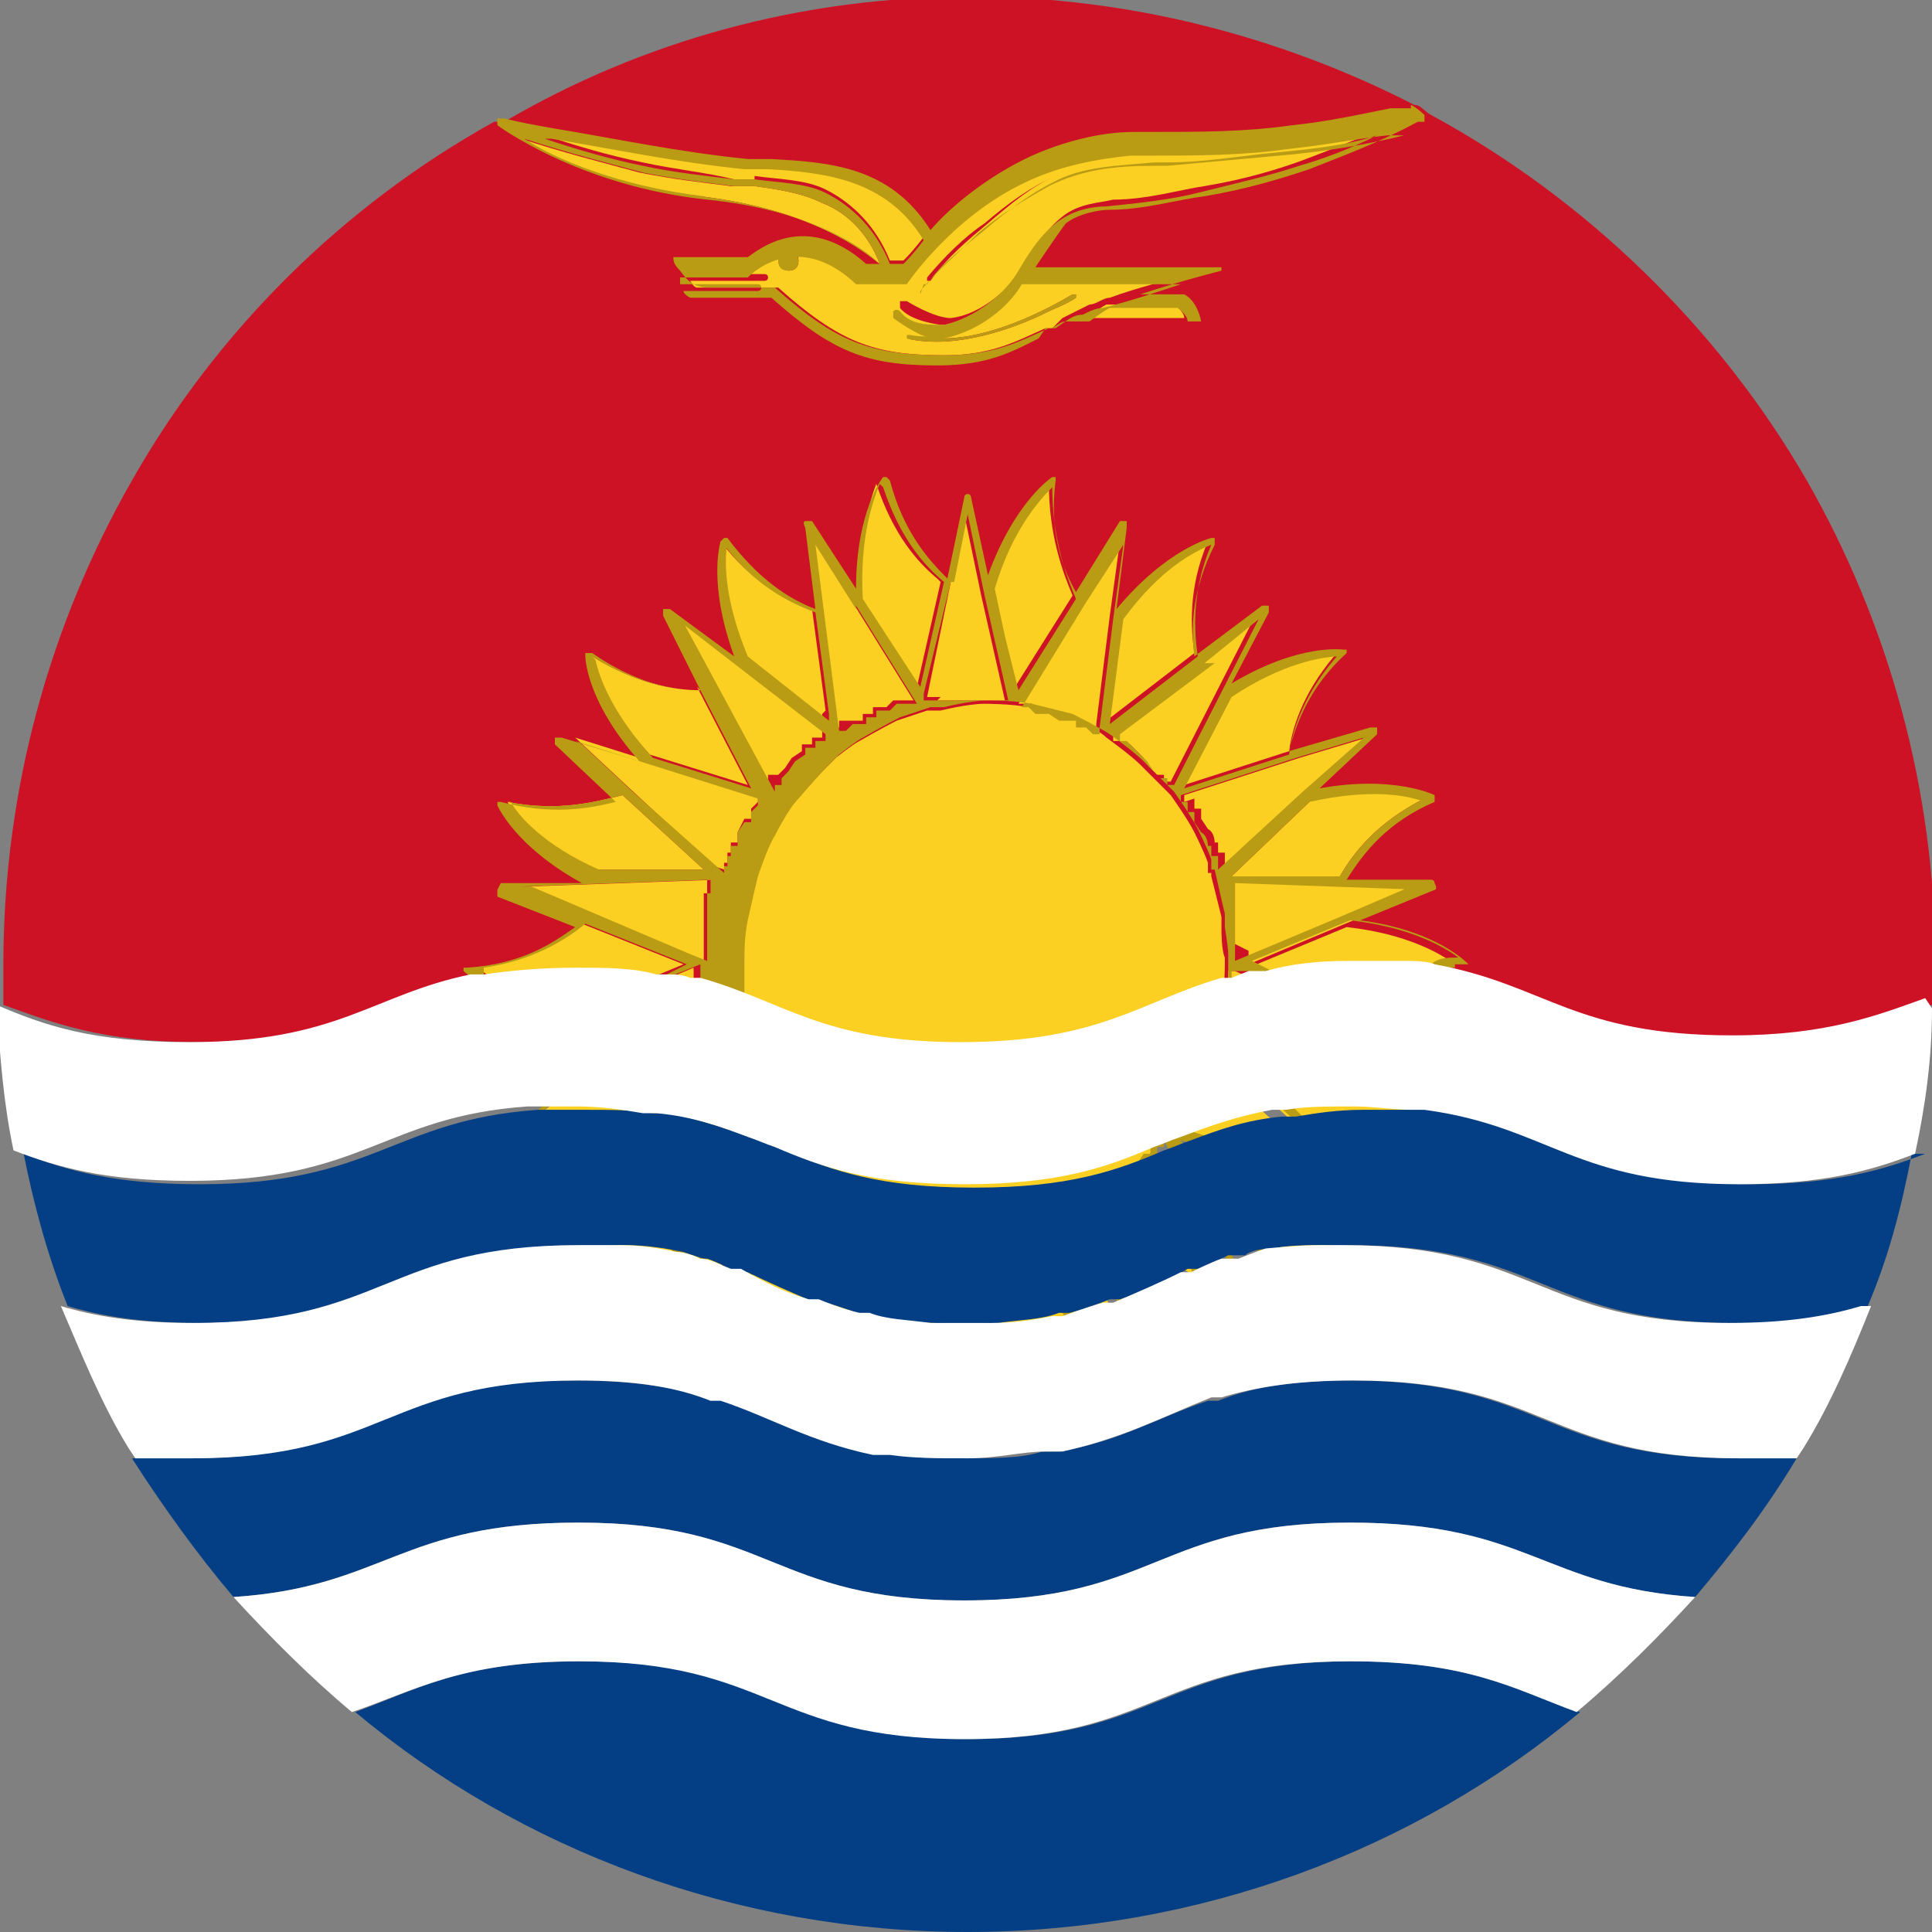 <?xml version="1.0" encoding="UTF-8"?><svg xmlns="http://www.w3.org/2000/svg" viewBox="0 0 5.71 5.71"><rect x="0" y="0" width="5.71" height="5.71" fill="#808080" stroke="none"/><defs><style>.d{fill:#043f85;}.e{fill:#fff;}.f{fill:#fbd023;}.g{fill:#ba9c14;}.h{fill:#cd1225;}</style></defs><g id="a"/><g id="b"><g id="c"><g><g><path class="h" d="M5.71,2.85s0,.08,0,.12c-.14,.06-.28,.11-.57,.11-.47,0-.55-.15-.88-.21-.02,0-.05,0-.07-.01h0c-.06,0-.12,0-.19,0-.09,0-.17,0-.24,.02h-.05l-.05,.02h-.03c-.25,.07-.36,.19-.77,.19s-.53-.12-.77-.19h-.03s-.03-.01-.05-.02h0s-.03,0-.05,0c-.07-.01-.15-.02-.24-.02-.11,0-.19,0-.27,.02-.01,0-.03,0-.04,0-.29,.06-.39,.2-.83,.2-.28,0-.43-.06-.57-.11,0-.04,0-.08,0-.12,0-.52,.14-1.01,.38-1.43,.25-.44,.62-.81,1.07-1.06h.03c.41-.24,.88-.37,1.38-.37,.47,0,.92,.12,1.31,.32,.02,0,.03,.02,.05,.03,.46,.25,.85,.63,1.11,1.08,.24,.42,.38,.91,.38,1.43Z"/><g><path class="f" d="M2.43,2.11v.02l-.24-.19c-.07-.17-.07-.28-.06-.34,.09,.12,.19,.17,.27,.2l.04,.3Z"/><path class="f" d="M2.51,2.13h-.03v.02h-.01l-.07-.56,.12,.19,.18,.29h-.06l-.02,.02h-.04v.02h-.03v.02h-.04Z"/><path class="f" d="M2.78,1.72l-.07,.31-.02-.03-.15-.23c0-.18,.03-.29,.05-.34,.05,.15,.12,.23,.18,.28Z"/><path class="f" d="M2.78,2.06h-.04l.07-.34h0l.04-.2,.05,.24,.07,.31h-.2Z"/><path class="f" d="M3.1,1.43c0,.15,.04,.26,.07,.33l-.17,.27-.04-.16-.03-.14c.05-.17,.13-.26,.17-.3Z"/><path class="f" d="M3.05,2.08h-.04l.19-.31h0l.11-.17-.03,.22h0l-.04,.32v.02h-.02l-.02-.02h-.03v-.02h-.05l-.03-.02h-.04Z"/><path class="f" d="M3.53,1.93l-.26,.2,.04-.31c.11-.15,.21-.2,.26-.22-.06,.14-.05,.26-.04,.33Z"/><path class="f" d="M3.31,2.19h-.02v-.02h-.01l.27-.22h0l.16-.13-.25,.49h-.02v-.02h-.02l-.02-.02h0s-.02-.02-.02-.03h0l-.02-.02h0l-.02-.02h0Z"/><path class="f" d="M3.96,1.92c-.1,.11-.14,.22-.15,.3l-.31,.1,.14-.27c.15-.1,.27-.12,.32-.12Z"/><path class="f" d="M3.5,2.37h0v-.02h0l.34-.11h0l.2-.06-.17,.15h0l-.25,.23h0v-.04h-.02v-.03h-.01s0-.03-.02-.04h0l-.02-.03h0v-.03h-.02v-.03Z"/><path class="f" d="M3.87,2.36c.18-.04,.29-.02,.34,0-.14,.07-.21,.16-.25,.23h-.32l.23-.22Z"/><path class="f" d="M3.65,2.79h0v-.03h0v-.04h0v-.04h0v-.03h0v-.03h0v-.02h0l.56,.03-.21,.09h0l-.31,.13h0v-.04Z"/><path class="f" d="M3.98,2.74c.18,.02,.28,.08,.32,.11-.15,.02-.25,.08-.31,.13l-.3-.12,.29-.12Z"/><path class="f" d="M3.63,3.07h0v-.03h0v-.04h0v-.04h0v-.03h0v-.03h0v-.03h.02l.5,.22-.56,.03h0v-.04Z"/><path class="f" d="M3.95,3.13c.16,.08,.24,.17,.27,.22-.15-.03-.26,0-.34,.02l-.24-.22h.31Z"/><path class="f" d="M3.8,3.46l-.32-.1h0v-.02h.02v-.02l.02-.02h0l.02-.03h0v-.04h.02v-.03h.01v-.03h.01v-.02l.27,.24h0l.15,.14-.21-.07h0Z"/><path class="f" d="M3.79,3.48c.13,.13,.16,.24,.18,.29-.13-.08-.24-.1-.32-.1l-.15-.29,.29,.09Z"/><path class="f" d="M3.31,3.52h0l.02-.02h0l.02-.02h0l.02-.03h0v-.02h.02v-.02h.02v-.02l.27,.5-.44-.34h0v-.02h.03Z"/><path class="f" d="M3.52,3.77c.07,.17,.07,.28,.06,.34-.09-.12-.19-.17-.27-.2l-.04-.3v-.02l.24,.19Z"/><path class="f" d="M3.05,3.63h.04l.03-.02h.04v-.02h.04l.02-.02h.02v.02l.07,.53-.12-.19h0l-.18-.29h.04Z"/><path class="f" d="M3.17,3.94c0,.18-.03,.29-.05,.34-.05-.15-.12-.23-.18-.28l.07-.32,.17,.26Z"/><path class="f" d="M2.77,3.65h.2l-.12,.54-.05-.22h0l-.07-.32h.04Z"/><path class="f" d="M2.71,3.68l.07,.3c-.05,.17-.13,.26-.17,.3,0-.15-.04-.26-.07-.33l.12-.18,.06-.09Z"/><path class="f" d="M2.42,3.89l.04-.34h.02l.02,.02h.03v.02h.05l.03,.02h.04l.02,.02h.02l-.3,.48,.03-.22h0Z"/><path class="f" d="M2.44,3.58h0l-.04,.31c-.11,.15-.21,.2-.26,.22,.06-.14,.05-.26,.04-.33l.26-.2Z"/><path class="f" d="M2.28,3.41h0l.02,.02h0l.02,.03h0l.02,.02h0l.02,.02h0l.02,.02h.02v.02l-.28,.21h0l-.16,.13,.1-.2h0l.12-.23,.04-.07h0v.02h.02Z"/><path class="f" d="M2.21,3.39h0l-.14,.27c-.15,.1-.27,.12-.32,.12,.1-.11,.14-.22,.15-.3l.31-.1Z"/><path class="f" d="M1.86,3.37l.25-.23h0v.04h.02v.03h.01v.04h.02l.02,.03h0v.03h.02v.03h.02v.02h0l-.34,.11h0l-.2,.06,.17-.15h0Z"/><path class="f" d="M2.07,3.14l-.23,.21c-.18,.04-.29,.02-.34,0,.14-.07,.21-.16,.25-.23h.32Z"/><path class="f" d="M2.09,3.11l-.56-.03,.21-.09h0l.31-.13h0v.04h0v.03h0v.04h0v.04h0v.03h0v.03h0v.02h0Z"/><path class="f" d="M2.02,2.85l-.29,.12c-.18-.02-.28-.08-.32-.11,.15-.02,.25-.08,.31-.13l.3,.12Z"/><path class="f" d="M2.09,2.6h0v.04h-.01v.03h0v.04h0v.04h0v.03h0v.03h0v.03l-.05-.02-.47-.2,.56-.02Z"/><path class="f" d="M2.07,2.57h-.31c-.16-.07-.24-.16-.26-.2,.15,.03,.26,0,.34-.02l.24,.22Z"/><path class="f" d="M2.11,2.56l-.26-.24h0l-.15-.14,.54,.17h0v.02l-.02,.02h0v.03h-.02l-.02,.04h0v.03h-.02v.03h-.01v.03h-.01v.02Z"/><path class="f" d="M2.06,2.03l.15,.29-.29-.09c-.12-.13-.16-.24-.17-.29,.13,.08,.24,.1,.32,.1Z"/><path class="f" d="M2.28,2.29h-.01v.02h-.02l-.26-.49,.44,.34h0v.02h-.03v.02h-.03v.02l-.03,.02h0l-.02,.03h0l-.02,.02h0Z"/><path class="f" d="M3.58,2.59s.02,.08,.03,.12h0v.04s0,.06,.01,.08h0v.02s0,.08-.01,.13h0s-.02,.09-.03,.13h0s-.03,.09-.05,.12h0s-.04,.08-.07,.11h0s-.06,.07-.09,.1h0s-.07,.06-.1,.08h0s-.07,.04-.11,.06h-.04s-.06,.03-.09,.04h0s-.08,.01-.13,.01h-.04s-.06,0-.09-.01h0s-.08-.02-.12-.03h0s-.08-.04-.11-.06h0s-.07-.05-.1-.08h0s-.06-.06-.09-.09h0s-.05-.07-.07-.11h0s-.04-.08-.05-.12h0s-.03-.09-.03-.13h0s-.01-.09-.01-.13h0c0-.05,0-.09,.01-.14h0s.02-.09,.03-.13h0s.03-.09,.05-.12h0s.04-.08,.07-.11h0s.06-.07,.09-.1h0l.03-.03s.05-.04,.07-.05h0s.07-.04,.11-.06h0s.06-.02,.09-.03h.04s.08-.02,.13-.02h0s.08,0,.13,.01h0s.08,.02,.12,.03h0s.08,.03,.11,.06h0s.07,.05,.1,.08h0s.06,.06,.09,.09h0s.05,.07,.07,.11h0s.03,.06,.04,.09v.03h.01Z"/><path class="g" d="M4.34,2.85s-.09-.1-.32-.13l.22-.09s.01,0,0-.02c0,0,0-.01-.01-.01h-.25c.05-.08,.12-.17,.26-.23,0,0,0,0,0-.01,0,0,0-.01,0-.01,0,0-.12-.06-.34-.02l.17-.16s0-.01,0-.02c0,0-.01,0-.02,0l-.24,.07c.02-.08,.06-.19,.17-.29,0,0,0,0,0-.01,0,0,0,0-.01,0,0,0-.13-.02-.33,.1l.11-.21s0-.01,0-.02c0,0-.01,0-.02,0l-.2,.15c-.01-.08-.01-.19,.06-.33,0,0,0-.01,0-.02,0,0,0,0-.01,0,0,0-.13,.03-.28,.21l.03-.24s0-.01,0-.02c0,0-.01,0-.02,0l-.13,.21c-.04-.07-.08-.18-.06-.33,0,0,0-.01,0-.01,0,0-.01,0-.01,0,0,0-.11,.07-.19,.29l-.05-.23s0-.01-.01-.01c0,0-.01,0-.01,.01l-.05,.24c-.06-.06-.13-.14-.17-.29,0,0,0,0-.01-.01,0,0-.01,0-.01,0,0,0-.08,.1-.08,.33l-.13-.2s-.01,0-.02,0c0,0-.01,0,0,.02l.03,.24c-.08-.03-.17-.09-.26-.21,0,0,0,0-.01,0,0,0,0,0-.01,.01,0,0-.04,.12,.04,.34l-.19-.14s-.01,0-.02,0c0,0,0,.01,0,.02l.11,.22c-.08,0-.19-.02-.32-.11,0,0-.01,0-.02,0,0,0,0,0,0,.01,0,0,0,.13,.16,.31l-.23-.07s-.01,0-.02,0c0,0,0,.01,0,.02l.18,.17c-.08,.02-.19,.04-.34,0,0,0-.01,0-.01,0,0,0,0,0,0,.01,0,0,.05,.12,.25,.23h-.24s-.01,.02-.01,.02c0,0,0,.01,0,.02l.23,.09c-.07,.05-.16,.11-.32,.12,0,0-.01,0-.01,0,0,0,0,.01,0,.01,0,0,.01,.01,.04,.03,.04,.03,.13,.08,.28,.1l-.22,.09s-.01,0,0,.02c0,0,0,.01,.01,.01h.25c-.03,.06-.07,.11-.14,.16-.03,.02-.07,.05-.11,.07,0,0,0,0,0,.01,0,0,0,.01,0,.01,0,0,.07,.03,.19,.03,.04,0,.1,0,.16-.02l-.17,.16s0,.01,0,.02c0,0,0,0,.01,0h0l.24-.07c-.01,.05-.03,.12-.08,.18-.02,.04-.05,.07-.09,.11,0,0,0,0,0,.01s0,0,.01,0h.02s.15-.01,.31-.1l-.11,.21s0,.01,0,.02h.02l.2-.15c.01,.08,0,.19-.06,.33h0s0,.02,.01,.02h.01s.14-.06,.26-.21l-.03,.24s0,.01,0,.02h0s0,0,.01,0l.13-.21c.04,.07,.07,.17,.06,.32h0s0,.02,0,.03h.02s.01,0,.03-.02c.04-.03,.11-.11,.16-.27l.05,.23s0,.01,.01,.01c0,0,.01,0,.01-.01l.05-.24c.06,.06,.13,.14,.17,.28h0s0,.02,.01,.02h0s0,0,.01,0c0,0,0-.01,.02-.03,.02-.04,.06-.14,.06-.31l.13,.2s0,0,.01,0h0s0,0,0-.02l-.03-.24c.08,.03,.17,.09,.26,.21h0s0,0,.01,0h0s0,0,.01,0h0s.03-.14-.04-.34l.19,.14h.02s0-.01,0-.02l-.11-.21h.02c.08,0,.18,.03,.29,.11h.01s0,0,0-.01c0,0,0-.05-.04-.13-.02-.05-.06-.11-.12-.18l.23,.07h0s.01,0,.01,0c0,0,0-.01,0-.02l-.18-.17c.08-.02,.19-.04,.34,0,0,0,.01,0,.01,0,0,0,0-.01,0-.02,0,0-.01-.03-.05-.07h0s-.1-.1-.2-.16h.24s.01-.02,.01-.02c0,0,0-.01,0-.02l-.23-.09c.05-.04,.13-.09,.24-.11,.02,0,.05,0,.08-.01,0,0,0,0,.01,0,0,0,0-.01,0-.01Zm-.17-.23l-.21,.09-.31,.13h0v-.04h0v-.03h0v-.04h0v-.04h0v-.03h0v-.03h0v-.02h0l.56,.02Zm-.73,.73s-.02,.02-.03,.04h-.01v.02h-.02l-.02,.03h0s-.07,.06-.1,.08h0s-.07,.04-.11,.06h-.04s-.06,.03-.09,.04h0s-.08,.01-.13,.01h-.04s-.06,0-.09-.01h0s-.08-.02-.12-.03h0s-.08-.04-.11-.06h0s-.07-.05-.1-.08h0l-.02-.03h-.01l-.02-.03s-.02-.02-.03-.04h0s-.05-.07-.07-.11h0s-.04-.08-.05-.12h0s-.03-.09-.03-.13h0v-.03h0s0-.04,0-.05c0-.02,0-.03,0-.05h0c0-.05,0-.09,.01-.14h0s.02-.09,.03-.13h0s.03-.09,.05-.12h0s.04-.08,.07-.11h0s.06-.07,.09-.1h0l.03-.03s.05-.04,.07-.05h0s.07-.04,.11-.06h0s.06-.02,.09-.03h.04s.08-.02,.13-.02h0s.08,0,.13,.01h0s.08,.02,.12,.03h0s.08,.04,.11,.06h0s.07,.05,.1,.08h0s.06,.06,.09,.09h0s.05,.07,.07,.11h0s.03,.06,.04,.09v.03h.01s.02,.09,.03,.13h0v.04s.01,.06,.01,.08h0v.02s0,.03,0,.05h0v.03h0s0,.03,0,.04h0s-.02,.09-.03,.13h0s-.03,.09-.05,.12h0s-.04,.08-.07,.11h0Zm.77-.99c-.14,.07-.21,.16-.25,.23h-.32l.23-.22c.18-.04,.29-.02,.34,0Zm-.19-.17l-.17,.15h0l-.25,.23h0v-.04h-.02v-.03h-.01s0-.03-.02-.04h0l-.02-.03h0v-.03h-.02v-.03h-.02v-.02h0l.34-.11,.2-.06Zm-.06-.26c-.1,.11-.14,.22-.15,.3l-.31,.1,.14-.27c.15-.1,.27-.12,.32-.12Zm-.4,.03h0l.16-.13-.25,.49h-.02v-.02h-.02l-.02-.02h0l-.02-.03h0l-.02-.02h0l-.02-.02h0l-.02-.02h-.02v-.02l.28-.21Zm.02-.35c-.06,.14-.05,.26-.04,.33l-.26,.2,.04-.31c.11-.15,.21-.2,.26-.22Zm-.37,.17h0l.11-.17-.03,.22h0l-.04,.32v.02h-.02l-.02-.02h-.03v-.02h-.05l-.03-.02h-.04l-.02-.02h-.02l.19-.31Zm-.1-.34c0,.15,.04,.26,.07,.33l-.17,.27-.04-.16-.03-.14c.05-.17,.13-.26,.17-.3Zm-.29,.28h0l.04-.2,.05,.24,.07,.31h-.25v-.02l.08-.33Zm-.21-.28c.05,.15,.12,.23,.18,.28l-.07,.31-.02-.03-.15-.23c-.01-.18,.03-.29,.05-.34Zm-.08,.35l.18,.29h-.06l-.02,.02h-.04v.02h-.03v.02h-.04l-.02,.02h-.02l-.07-.55,.12,.19Zm-.39-.18c.09,.12,.19,.17,.27,.2l.04,.3v.02l-.24-.19c-.07-.17-.07-.28-.06-.34Zm-.14,.22l.44,.34h0v.02h-.03v.02h-.03v.02l-.03,.02h0l-.02,.03h0l-.02,.02h0v.02h-.02v.02l-.27-.5Zm-.25,.11c.13,.08,.24,.1,.32,.1l.15,.29-.29-.09c-.12-.13-.16-.24-.17-.29Zm-.05,.25l.54,.17h0v.02l-.02,.02h0v.03h-.02l-.02,.03h0v.04h-.02v.03h-.01v.03h-.01v.02l-.27-.24h0l-.15-.14Zm-.2,.18c.15,.03,.26,0,.34-.02l.24,.22h-.31c-.16-.07-.24-.16-.26-.2Zm.04,.25l.56-.02h0v.04h-.01v.03h0v.04h0v.04h0v.03h0v.03h0v.03l-.05-.02-.47-.2Zm.13,.34h-.02l-.04-.02h-.04s-.02-.02-.03-.02h-.03l-.02-.02h-.03v-.02h-.03v-.02c.14-.02,.24-.08,.3-.13l.3,.12-.06,.03-.22,.09h-.07Zm-.13,.11l.21-.09h0l.27-.11h0l.05-.02h0v.02h0v.02h0v.03h0v.04h0v.04h0v.03h0v.03h0v.02h0l-.56-.03Zm-.03,.27h.02l.02-.02h.02l.02-.03h.01l.03-.03h0l.02-.02,.02-.02,.02-.02,.02-.02v-.02h.01l.02-.02s.02-.02,.02-.03h.32l-.15,.16-.07,.07c-.18,.04-.29,.02-.34,0Zm.19,.17l.17-.15h0l.09-.09h0l.16-.14h0v.04h.02v.03h.01v.04h.02l.02,.03h0v.03h.02v.03h.02v.02h0l-.33,.11h0l-.2,.06Zm.29,.19h-.02s-.03,.02-.04,.03c-.01,0-.03,.01-.04,.01h-.06l-.02,.02h-.05l.02-.02h0v-.02l.02-.02v-.02l.02-.02h0v-.02l.02-.02s.02-.05,.03-.08v-.05l.02-.03,.31-.1h0l-.14,.27-.03,.02h-.02l-.02,.02h-.03Zm.18,.05h0l-.16,.13,.08-.16,.02-.04h0l.12-.23,.04-.07h0v.02h.02v.02h.02v.02l.03,.02h0l.02,.02h0l.02,.02h0l.02,.02h.02v.02l-.27,.2h-.01Zm-.02,.36c.06-.14,.05-.26,.04-.33h.02l.24-.2h0l-.03,.26v.05c-.12,.15-.22,.2-.26,.22Zm.26,0l.03-.22v-.04l.04-.29h.02l.02,.02h.03v.02h.05l.03,.02h.04l.02,.02h.02l-.15,.24-.15,.24Zm.21,.16c0-.15-.04-.26-.07-.33l.04-.06,.07-.12,.06-.09,.05,.23,.02,.07c-.05,.17-.13,.26-.17,.3Zm.24-.08l-.05-.22h0l-.02-.07-.06-.25h.24l-.06,.25-.06,.29Zm.26,.08c-.05-.15-.12-.23-.18-.28l.02-.09,.05-.23,.13,.21,.03,.05c0,.18-.03,.29-.05,.34Zm.08-.35h0l-.03-.05-.15-.24h.06l.02-.02h.04v-.02h.04v-.02h.04l.02-.02h.02v.02l.04,.26,.03,.27-.12-.19Zm.39,.17c-.09-.12-.19-.17-.27-.2v-.06l-.04-.24v-.02l.24,.18h0c.07,.17,.07,.29,.06,.34Zm.14-.22l-.18-.13-.26-.2h0v-.02h.03v-.02h.03v-.02l.03-.02h0l.02-.03h0l.02-.02h0v-.02h.02v-.02l.18,.34,.08,.16Zm.13-.33l.02,.02s.01,.01,.01,.02c0,0,.01,.01,.01,.02,.01,.02,.02,.04,.03,.06v.02h.01v.03h0s0,.04,.01,.05c-.02-.01-.04-.02-.06-.03h-.02s-.05-.03-.07-.04h-.05v-.02h-.07s-.03-.01-.04-.01l-.15-.29,.29,.09s.03,.03,.04,.04h0s.01,.02,.02,.03Zm.17-.03l-.21-.07h0l-.31-.1h0v-.02l.02-.02h0v-.03h.02l.02-.03h0v-.04h.02v-.03h.01v-.03h.01v-.02l.16,.14,.11,.1,.15,.14Zm.03-.34h.02l.02,.03s.03,.02,.04,.03h.02l.02,.03,.02,.02h0v.02l.03,.02c-.15-.03-.26,0-.34,.02l-.08-.08-.15-.14h.35s.04,.03,.06,.05Zm.13-.1l-.56,.03h0v-.04h.01v-.03h0v-.04h0v-.04h0v-.03h0v-.03h0v-.02h.05l.47,.2Zm.04-.22h-.04l-.02,.02h-.03l-.02,.02h-.02s-.06,.04-.08,.06h-.01v.02l-.25-.1-.06-.03,.29-.12c.18,.02,.28,.08,.32,.11-.03,0-.06,0-.08,.02Z"/></g><g><path class="d" d="M4.67,5.06c-.49,.41-1.13,.65-1.81,.65s-1.32-.24-1.81-.65c.19-.07,.32-.15,.67-.15,.57,0,.57,.23,1.14,.23s.57-.23,1.14-.23c.35,0,.49,.09,.67,.15Z"/><path class="d" d="M5.31,4.31c-.09,.15-.19,.28-.3,.41-.45-.03-.49-.22-1.02-.22-.57,0-.57,.23-1.14,.23s-.57-.23-1.14-.23c-.53,0-.57,.19-1.02,.22-.11-.13-.21-.27-.3-.41,.05,0,.11,0,.17,0,.57,0,.57-.23,1.14-.23,.17,0,.29,.02,.39,.05h.03c.16,.06,.26,.12,.45,.16h.05c.06,.02,.14,.02,.23,.02s.17,0,.23-.02c.02,0,.03,0,.05,0,.18-.03,.29-.1,.44-.15h.03c.1-.04,.22-.06,.39-.06,.57,0,.57,.23,1.14,.23,.06,0,.12,0,.17,0Z"/><path class="e" d="M5.01,4.72c-.11,.12-.22,.23-.35,.34-.19-.07-.32-.15-.67-.15-.57,0-.57,.23-1.14,.23s-.57-.23-1.14-.23c-.35,0-.49,.09-.67,.15-.12-.1-.24-.22-.35-.34,.45-.03,.49-.22,1.02-.22,.57,0,.57,.23,1.14,.23s.57-.23,1.14-.23c.53,0,.57,.19,1.02,.22Z"/><path class="d" d="M5.65,3.41c-.03,.16-.07,.31-.13,.45-.1,.03-.22,.05-.39,.05-.57,0-.57-.23-1.14-.23h-.07c-.06,0-.11,0-.16,.01h0s-.06,0-.08,.02h-.05s-.06,.03-.09,.04h-.03c-.07,.04-.13,.07-.2,.09h-.03s-.07,.03-.12,.04h-.03c-.05,.02-.11,.02-.18,.03h-.03s-.04,0-.06,0-.04,0-.06,0h-.03c-.07,0-.13-.01-.18-.02h-.03s-.08-.03-.12-.04h-.03c-.07-.03-.14-.06-.2-.09h-.03s-.06-.03-.09-.04c-.02,0-.04-.01-.07-.02-.05-.01-.11-.02-.17-.02h-.03s-.06,0-.09,0c-.57,0-.57,.23-1.14,.23-.17,0-.29-.02-.39-.05-.06-.15-.1-.3-.13-.45,.13,.05,.27,.09,.52,.09,.52,0,.57-.19,1-.22,.02,0,.03,0,.05,0,.03,0,.06,0,.09,0,.08,0,.14,0,.2,.01h.04c.11,.02,.19,.05,.27,.08h0s.05,.02,.08,.03c.14,.06,.28,.11,.56,.11s.42-.05,.56-.11c.03-.01,.05-.02,.08-.03,.08-.03,.16-.06,.27-.07h.04c.06-.01,.12-.02,.2-.02,.06,0,.12,0,.17,0h.04c.37,.05,.44,.22,.93,.22,.25,0,.39-.04,.52-.09Z"/><path class="e" d="M5.53,3.86c-.06,.15-.12,.29-.2,.42l-.02,.03c-.05,0-.11,0-.17,0-.57,0-.57-.23-1.14-.23-.17,0-.29,.02-.39,.05h-.03c-.15,.06-.26,.12-.44,.16-.01,0-.03,0-.05,0-.07,0-.14,.02-.23,.02s-.16,0-.23-.01h-.05c-.19-.04-.3-.11-.45-.16h-.03c-.1-.04-.22-.06-.39-.06-.57,0-.57,.23-1.14,.23-.06,0-.12,0-.17,0l-.02-.03c-.08-.13-.14-.28-.2-.42,.1,.03,.22,.05,.39,.05,.57,0,.57-.23,1.14-.23,.03,0,.06,0,.09,0h.03c.07,0,.12,.01,.17,.02,.02,0,.05,.01,.07,.02,.03,0,.06,.02,.09,.03h.03c.07,.04,.13,.07,.2,.09h.03s.07,.03,.12,.04h.03c.05,.02,.11,.02,.18,.03h.03s.04,0,.06,0,.04,0,.06,0h.03c.07,0,.13-.01,.18-.02h.03s.08-.03,.12-.04h.03c.07-.03,.14-.06,.2-.09h.03s.06-.03,.09-.04h.05s.05-.02,.08-.03h0s.1-.01,.16-.01h.07c.57,0,.57,.23,1.14,.23,.17,0,.29-.02,.39-.05Z"/><path class="e" d="M5.71,2.98c0,.15-.02,.29-.05,.43-.13,.05-.27,.09-.52,.09-.49,0-.56-.17-.93-.22h-.04c-.05,0-.11-.01-.17-.01-.08,0-.14,0-.2,.01h-.04c-.11,.02-.19,.05-.27,.08-.03,.01-.05,.02-.08,.03-.14,.06-.28,.11-.56,.11s-.42-.05-.56-.11c-.03-.01-.05-.02-.08-.03h0c-.08-.03-.16-.06-.27-.07h-.04c-.06-.01-.12-.02-.2-.02-.03,0-.06,0-.09,0-.02,0-.03,0-.05,0-.43,.03-.48,.22-1,.22-.25,0-.39-.04-.52-.09-.03-.14-.04-.28-.05-.43,.14,.06,.28,.11,.57,.11,.44,0,.54-.14,.83-.2,.01,0,.03,0,.04,0,.07-.01,.16-.02,.27-.02,.09,0,.17,0,.24,.02,.02,0,.04,0,.05,0h0s.03,0,.05,.01h.03c.25,.07,.36,.19,.77,.19s.53-.12,.77-.19h.03l.05-.02h.05c.07-.02,.15-.03,.24-.03,.07,0,.13,0,.19,0h0s.05,0,.07,.01c.33,.06,.41,.21,.88,.21,.28,0,.43-.06,.57-.11Z"/></g></g><g><path class="f" d="M2.17,.55h.06c.07,.01,.14,.02,.2,.05,.08,.03,.14,.1,.17,.18-.05-.04-.2-.16-.53-.2-.25-.03-.44-.11-.53-.17,.12,.04,.24,.07,.35,.1,.1,.02,.19,.03,.27,.04Z"/><path class="f" d="M2.23,.53h-.06c-.08-.02-.18-.03-.27-.05-.1-.02-.2-.05-.29-.08h.02c.18,.04,.38,.07,.57,.09,.02,0,.05,0,.07,0,.17,.01,.35,.03,.46,.21-.03,.04-.05,.06-.06,.07h-.04c-.04-.1-.11-.17-.19-.21-.06-.03-.14-.03-.21-.04Z"/><path class="f" d="M3.47,.9s.03,.02,.03,.04h-.29s.04-.03,.06-.04h.19Z"/><path class="f" d="M3.46,.46h-.04c-.1,0-.21,.01-.3,.06-.07,.03-.13,.08-.2,.14h0c-.06,.05-.12,.1-.17,.17h-.01s0,0,0-.01c.05-.06,.11-.12,.17-.16h0c.07-.06,.14-.11,.21-.14,.1-.05,.21-.06,.31-.06h.04c.11,0,.22-.02,.33-.03,.12-.01,.25-.03,.37-.07h-.05c-.1,.02-.19,.04-.29,.05-.14,.02-.27,.02-.43,.02h-.04c-.1,0-.2,.03-.29,.07-.23,.1-.37,.31-.37,.31h-.15c-.19-.16-.32-.02-.32-.02h-.21v.02h.24s.01,0,.01,.01c0,0,0,.01-.01,.01h-.22s.01,.02,.02,.02c.01,0,.02,0,.04,0h.2c.18,.16,.28,.2,.49,.2,.14,0,.21-.04,.3-.08h.02l.03-.03h0s.06-.03,.08-.04c.02,0,.04-.02,.06-.02,.08-.03,.17-.05,.23-.07h-.47c-.04,.06-.13,.14-.23,.15h-.03s-.09-.01-.12-.05h0s0-.02,0-.02c0,0,.01,0,.02,0h0s.08,.05,.13,.05c.09-.01,.18-.09,.22-.16,.03-.05,.06-.1,.11-.14,.05-.04,.11-.04,.15-.05,.1,0,.2-.03,.27-.04,.12-.02,.22-.05,.3-.08,.08-.03,.15-.06,.23-.09-.1,.02-.2,.04-.29,.05-.11,.01-.22,.02-.33,.03Zm-1.13,.34s-.03-.01-.03-.03,.01-.03,.03-.03,.03,.01,.03,.03-.01,.03-.03,.03Zm.34,.2s0,0,.01,0c0,0,.04,.01,.11,0,.08,0,.21-.03,.38-.13,0,0,.01,0,.01,0,0,0,0,.01,0,.01-.03,.02-.06,.03-.08,.04-.14,.07-.26,.09-.33,.09-.06,0-.09-.01-.09-.01,0,0,0,0,0-.01Z"/><path class="g" d="M2.79,1c.08,0,.21-.03,.38-.13,0,0,.01,0,.01,0,0,0,0,.01,0,.01-.03,.02-.06,.03-.08,.04-.14,.07-.26,.09-.33,.09-.06,0-.09-.01-.09-.01,0,0,0,0,0-.01,0,0,0,0,.01,0,0,0,.04,.01,.11,0Z"/><path class="g" d="M2.33,.74s.03,.01,.03,.03-.01,.03-.03,.03-.03-.01-.03-.03,.01-.03,.03-.03Z"/><path class="g" d="M4.17,.32h-.06c-.1,.02-.19,.04-.29,.05-.14,.02-.27,.02-.43,.02h-.04c-.1,0-.21,.03-.3,.07-.13,.06-.24,.15-.3,.22-.12-.19-.3-.2-.47-.21h-.07c-.2-.02-.39-.06-.57-.09-.06-.01-.11-.02-.15-.03h-.02v.02h0s.24,.18,.62,.22c.3,.03,.46,.14,.51,.19h-.04c-.18-.16-.32-.04-.35-.02h-.2s-.01,0-.02,0c0,.01,0,.02,.02,.04h0s.02,.03,.04,.04c.02,.01,.04,.01,.05,.01h.19c.18,.16,.28,.2,.5,.2,.15,0,.22-.04,.31-.08,.02,0,.03-.02,.05-.02h.4s-.01-.06-.05-.08h-.13c.12-.04,.24-.07,.24-.07,0,0,0,0,0-.01,0,0,0,0-.01,0h-.54s.06-.09,.09-.13c.04-.03,.1-.04,.13-.04,.1,0,.2-.03,.28-.04,.12-.02,.22-.05,.31-.08,.1-.04,.21-.08,.32-.14h.02v-.02s-.02-.02-.04-.03Zm-2.54,.09c.18,.03,.37,.07,.57,.09,.02,0,.05,0,.07,0,.17,.01,.35,.03,.46,.21-.03,.04-.05,.06-.06,.07h-.04c-.04-.1-.11-.17-.19-.21-.06-.03-.14-.03-.21-.04-.02,0-.04,0-.06,0-.08-.01-.18-.02-.27-.04-.1-.02-.2-.05-.29-.08h.02Zm.45,.17c-.25-.03-.44-.11-.53-.17,.12,.04,.24,.07,.35,.1,.1,.02,.19,.03,.27,.04h.06c.07,.01,.14,.02,.2,.05,.08,.03,.14,.1,.17,.18-.05-.04-.2-.16-.53-.2Zm1.4,.33s.03,.02,.03,.04h-.29s.04-.03,.06-.04h.19Zm-.75-.07h.01c.04-.06,.11-.11,.17-.16h0c.07-.06,.14-.11,.2-.14,.09-.05,.2-.05,.3-.06h.04c.11,0,.22-.02,.33-.03,.1-.01,.2-.02,.29-.05-.08,.04-.16,.07-.23,.09-.09,.03-.18,.05-.3,.08-.08,.02-.17,.03-.27,.04-.04,0-.1,.01-.15,.05-.05,.04-.08,.09-.11,.14-.04,.07-.13,.14-.22,.16-.05,0-.1,0-.13-.04h0s-.01-.01-.02,0c0,0,0,.01,0,.02h0s.08,.06,.12,.06h.03c.1-.02,.19-.09,.23-.16h.47c-.06,.02-.15,.05-.23,.07-.02,0-.04,.01-.06,.02-.03,0-.05,.02-.08,.04h-.03l-.02,.03c-.08,.04-.15,.08-.3,.08-.21,0-.31-.04-.49-.2h-.2s-.03,0-.04,0c0,0-.02-.01-.02-.02h.22s.01,0,.01-.01c0,0,0-.01-.01-.01h-.23v-.02h.2s.14-.15,.32,.02h.15s.14-.21,.37-.31c.09-.04,.19-.06,.29-.07h.04c.16,0,.29,0,.43-.02,.1-.01,.2-.03,.29-.04h.05c-.12,.03-.25,.05-.37,.06-.11,.01-.22,.02-.33,.03h-.04c-.11,0-.21,.01-.31,.06-.07,.04-.14,.08-.21,.14h0c-.06,.06-.12,.11-.17,.17,0,0,0,.01,0,.01Z"/></g></g></g></g></svg>